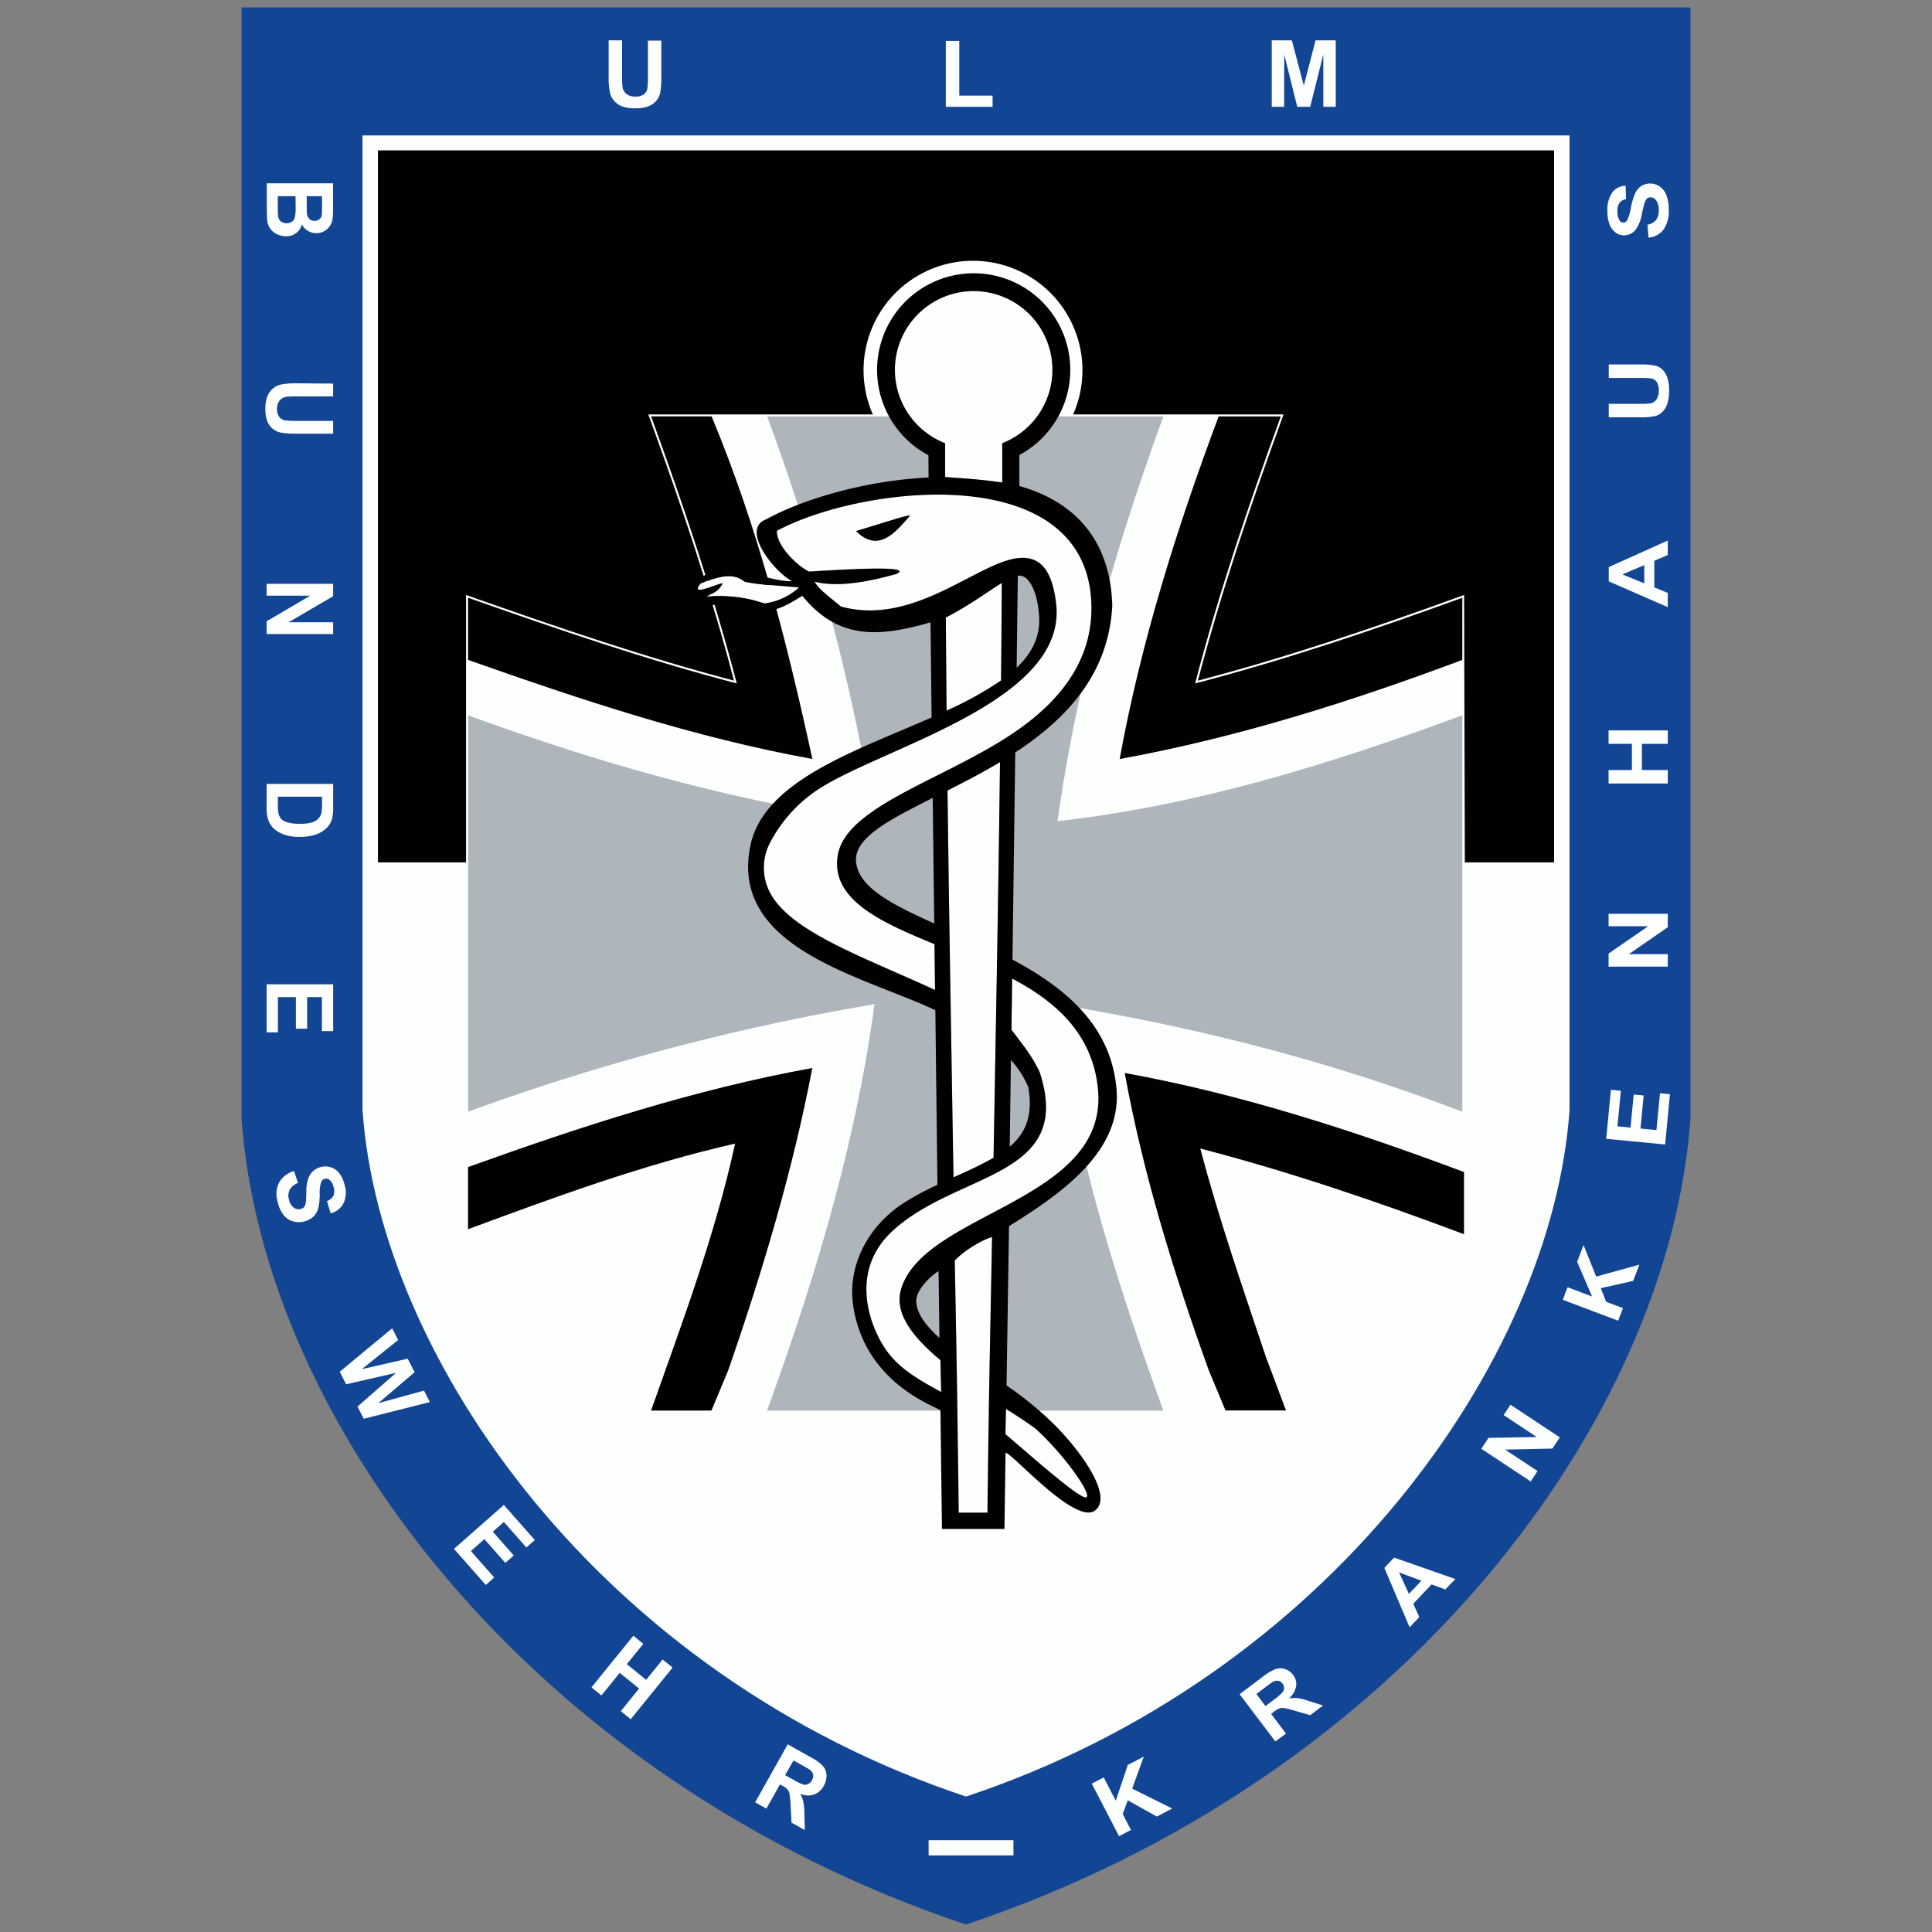 <svg id="Ebene_1" data-name="Ebene 1" xmlns="http://www.w3.org/2000/svg" xmlns:xlink="http://www.w3.org/1999/xlink" viewBox="0 0 520 520">
  <rect x="0" y="0" width="520" height="520" fill="#808080" stroke="none"/>
  <defs>
    <style>
      .cls-1, .cls-8 {
        fill: none;
      }

      .cls-2 {
        clip-path: url(#clip-path);
      }

      .cls-3 {
        fill: #134595;
      }

      .cls-10, .cls-3, .cls-4, .cls-7, .cls-9 {
        fill-rule: evenodd;
      }

      .cls-4, .cls-6 {
        fill: #fdffff;
      }

      .cls-5, .cls-9 {
        fill: #020000;
      }

      .cls-7 {
        fill: #fff;
      }

      .cls-8 {
        stroke: #fdffff;
        stroke-miterlimit: 22.93;
        stroke-width: 1.06px;
      }

      .cls-10 {
        fill: #afb6bb;
      }
    </style>
    <clipPath id="clip-path">
      <rect class="cls-1" x="65.04" y="2" width="389.93" height="516"/>
    </clipPath>
  </defs>
  <g class="cls-2">
    <g>
      <g class="cls-2">
        <path class="cls-3" d="M260,518c117.48-39.35,189.34-135.72,195-217.09V2H65V300.91C70.67,382.28,142.53,478.65,260,518"/>
      </g>
      <g class="cls-2">
        <path class="cls-4" d="M260,483.54C357.89,451,417.74,366,422.44,298.77V36.46H97.57V298.77C102.27,366,162.12,451,260,483.54"/>
      </g>
      <g class="cls-2">
        <rect class="cls-5" x="101.73" y="40.47" width="316.56" height="191.64"/>
      </g>
      <g class="cls-2">
        <rect class="cls-6" x="249.94" y="495.29" width="22.83" height="4.1"/>
      </g>
      <g class="cls-2">
        <rect class="cls-6" x="252.97" y="274.25" width="14.08" height="2.85"/>
      </g>
      <g class="cls-2">
        <path class="cls-7" d="M275.83,131.18l0-5.58a29.46,29.46,0,1,0-27.74.08l0,5.51h27.67Z"/>
      </g>
      <g class="cls-2">
        <path class="cls-4" d="M394,332.21l-.46-171.32c-23.78,8.64-47.39,16.67-71.87,23.05,6.37-24.42,14.43-48.17,23.05-71.87H175.25c8.61,23.66,16.7,47.5,23.05,71.87-24.58-6.41-48.36-14.6-72.33-23.05v170c23.56-8.75,47.35-17.47,71.88-23.05-5.32,24.47-14.28,48.3-22.61,71.87H346.11l-5.43-14.47c-6.21-18.64-12.66-37-17.63-56.05,24.22,6.32,47.55,14.27,71,23.06"/>
      </g>
      <g class="cls-2">
        <path class="cls-8" d="M394,332.21l-.46-171.32c-23.78,8.64-47.39,16.67-71.87,23.05,6.37-24.42,14.43-48.17,23.05-71.87H175.25c8.61,23.66,16.7,47.5,23.05,71.87-24.58-6.41-48.36-14.6-72.33-23.05v170c23.56-8.75,47.35-17.47,71.88-23.05-5.32,24.47-14.28,48.3-22.61,71.87H346.11l-5.43-14.47c-6.21-18.64-12.66-37-17.63-56.05C347.27,315.47,370.6,323.42,394,332.21Z"/>
      </g>
      <g class="cls-2">
        <path class="cls-9" d="M197.85,307.8c-24.53,5.58-48.32,14.31-71.88,23.05V314.12c30.42-10.94,60.88-20.89,92.67-26.67C213.38,315,205.21,342.3,196,368.82l-4.52,10.84H175.23c8.34-23.56,17.3-47.39,22.62-71.86"/>
      </g>
      <g class="cls-2">
        <path class="cls-9" d="M198.3,183.94c-6.36-24.37-14.44-48.21-23.05-71.87h16.28C204,142,211.8,172.79,218.65,204.28c-31.92-5.8-62-15.85-92.67-26.67V160.88c24,8.46,47.74,16.65,72.32,23.06"/>
      </g>
      <g class="cls-2">
        <path class="cls-9" d="M321.71,183.94c24.48-6.39,48.09-14.41,71.87-23.05v16.73c-30,11.24-60.64,20.93-92.22,26.67C307.1,172.76,316.79,142,328,112.08h16.73c-8.63,23.69-16.69,47.44-23.06,71.86"/>
      </g>
      <g class="cls-2">
        <path class="cls-10" d="M393.58,192.53V299.22c-36.34-13.85-70.94-22.6-108.94-28.93,4,37.83,15.62,73.85,28.48,109.39H206.44c12.95-35.61,23.83-71.64,28.93-109.39A617.85,617.85,0,0,0,126,299.22V192.53c35.88,13.05,71.59,23.23,109.4,28.48a586,586,0,0,0-28.93-108.93H313.12C300.09,147.9,290,182.79,284.64,221c37.58-4.18,73.59-15.42,108.94-28.48"/>
      </g>
      <g class="cls-2">
        <path class="cls-9" d="M323.07,309.16c5,19,11.41,37.4,17.63,56l5.43,14.47H329.85l-4.52-10.84c-9.39-26.07-17.64-52.73-22.61-80,31.34,5.69,61.48,15.48,91.32,26.67v16.73c-23.44-8.81-46.77-16.76-71-23.07"/>
      </g>
      <g class="cls-2">
        <path class="cls-4" d="M200.36,156.54c3.29.89,12.94,1.41,14.71,1.65a17.5,17.5,0,0,1-9.22,4.29l-3.17-.92a38.29,38.29,0,0,0-12.72-.9h0c2-1,3.5-1.56,4.54-3.63-2.42.48-9,3.73-5.9,0,3.76-1.34,8.32-3.35,11.76-.49"/>
      </g>
      <g class="cls-2">
        <path class="cls-4" d="M251.56,254.2l.14,12.21c-19.3-8.9-38.6-15.55-44.32-26a14.49,14.49,0,0,1-.14-13.56,38.65,38.65,0,0,1,13.91-15c18.38-11.36,66.9-23.66,63.06-50-1.2-9.43-4.94-12.36-10.45-11.64-11,1.45-27.94,18.35-47.39,13-2.23-1.91-5.72-4.34-7.06-6.68,6.7,1.68,15.58-.29,22-2.1,6-2.82-22.3-.59-23.56-.66-3.23-1.6-8.75-6.94-8.59-10.94,22.68-12.21,82.11-19.23,84.56,18.45,1,15.52-7.74,26.78-19.93,35.3-18.68,13.05-46.11,20.16-48.28,33.66-1.91,12,11.89,18,26.07,23.85"/>
      </g>
      <g class="cls-2">
        <path class="cls-4" d="M253.11,366l.21,8.66c-5.2-2.85-10.48-5.69-14.2-10.46-4.21-5.39-11.5-21.37,1.21-33,17.49-16,48.88-14.07,39.49-42.64-2.17-4.65-4.7-7.53-7.58-11.4l.18-13.78c12.09,6.34,21.66,15.17,23.09,29.67,3,30.46-46.93,33.1-53,54-1.87,6.48,3.16,12.78,10.56,19"/>
      </g>
      <g class="cls-2">
        <path class="cls-4" d="M270.63,386l.14-6.78c2.8,1.76,5.5,3.52,7.91,5.28,7.35,6.64,14.81,17,13.83,18.42S278,392.26,270.63,386"/>
      </g>
      <g class="cls-2">
        <path class="cls-4" d="M265.79,407.12h-7.72q-.4-33.93-1.08-67.84c3.55-3.71,9.2-6.29,10-6.28-.46,24.74-1,49.41-1.24,74.12"/>
      </g>
      <g class="cls-2">
        <path class="cls-4" d="M269.17,205.12c-.44,36.31-1.09,69.85-1.74,106.48-3.32,1.92-7,3.58-10.78,5.28-.58-35.59-1.18-69-1.61-104.12,4.59-2.32,9.42-4.82,14.13-7.64"/>
      </g>
      <g class="cls-2">
        <path class="cls-4" d="M269.65,156.9q-.07,13.13-.2,26.24a93.51,93.51,0,0,1-14.66,8.12q-.12-12.52-.2-25.06c6.44-3.32,11.41-7.08,15.06-9.3"/>
      </g>
      <g class="cls-2">
        <path class="cls-4" d="M254.41,128.38c0-3,0-6,0-9.07a21.19,21.19,0,1,1,15.38,0c0,3.52,0,7,0,10.57-8-1.15-13.34-1.21-15.32-1.5"/>
      </g>
      <g class="cls-2">
        <path class="cls-9" d="M274.37,130.83l0-8.37a26,26,0,1,0-24.49.06l.05,6c-17.09.8-34,5.9-43.65,11.23-7.17,2.56,2.14,14.29,6.94,16.68-3.79,0-6.25-1-11.49-2.11-9.72-4.85-13.63,2.58-20,6.82-9.7,6.48,1.57,1.16,8.18,1.81a36.64,36.64,0,0,1,12.26.92c5.78,1.43,8.73-.43,13.79-3.49,9.83,12.1,21,11,34.49,7.12l.29,25.6c-20.32,9-45.22,17-48.8,34.62-5.6,27.64,30.48,35,49.81,44.18l.56,47A73.88,73.88,0,0,0,242.9,324c-10,6.68-14.64,17.33-13.32,27,3,22.16,23.95,28,23.54,28.7l.41,31.82h16.82l.29-20.33c.24-1.84,18.43,19.37,24,15.42,5-3.56-3-15.07-10.21-22.52a92.07,92.07,0,0,0-13.52-11.19l.67-42.88c14.66-9.08,30.35-20.35,28.93-36.9-1.48-17.26-14-27.36-28-34.84l.75-55.76c13.46-8.82,25.12-20.77,26.11-39.47-.48-18.53-11-28.31-25-32.24m-20-2.45c0-3,0-6,0-9.07a21.19,21.19,0,1,1,15.38,0c0,3.52,0,7,0,10.57-8-1.15-13.34-1.21-15.32-1.5m-9.5,10.48c-4,4.52-8.51,10.11-14.54,4.09,8.59-2.58,14.54-4.61,14.54-4.09m28.7,40.86.32-24.74a3,3,0,0,1,.73,0c2.11.18,4.58,3.79,5,11.07.32,5.39-2,9.83-6.05,13.7m-4-22.82q-.07,13.13-.2,26.24a93.51,93.51,0,0,1-14.66,8.12q-.12-12.52-.2-25.06c6.44-3.32,11.41-7.08,15.06-9.3m-.48,48.22c-.44,36.31-1.09,69.85-1.74,106.48-3.32,1.92-7,3.58-10.78,5.28-.58-35.59-1.18-69-1.61-104.12,4.59-2.32,9.42-4.82,14.13-7.64m-18.11,9.64.41,33.78c-11.06-5-20.57-9.63-21.05-16.79-.42-6.4,9.22-11.22,20.64-17m14.73,192.36h-7.72q-.4-33.93-1.08-67.84c3.55-3.71,9.2-6.29,10.05-6.28-.47,24.74-1,49.41-1.25,74.12M270.63,386l.14-6.78c2.8,1.76,5.5,3.52,7.91,5.28,7.35,6.64,14.81,17,13.83,18.42S278,392.26,270.63,386m-17.52-20,.21,8.66c-5.2-2.85-10.48-5.69-14.2-10.46-4.21-5.39-11.5-21.37,1.21-33,17.49-16,48.88-14.07,39.49-42.64-2.17-4.65-4.7-7.53-7.58-11.4l.18-13.78c12.09,6.34,21.66,15.17,23.09,29.67,3,30.46-46.93,33.1-53,54-1.87,6.48,3.16,12.78,10.56,19m-1.55-111.8.14,12.21c-19.3-8.9-38.6-15.55-44.32-26a14.49,14.49,0,0,1-.14-13.56,38.65,38.65,0,0,1,13.91-15c18.38-11.36,66.9-23.66,63.06-50-1.19-9.43-4.94-12.36-10.45-11.64-11,1.45-27.94,18.35-47.39,13-2.23-1.91-5.72-4.34-7.06-6.68,6.7,1.68,15.58-.29,22-2.1,6-2.82-22.3-.59-23.56-.67-3.23-1.6-8.75-6.94-8.59-10.94,22.68-12.21,82.11-19.23,84.56,18.45,1,15.52-7.74,26.78-19.93,35.3-18.68,13-46.11,20.16-48.28,33.66-1.91,12,11.89,18,26.07,23.86m20.23,54.49.32-23.32a26,26,0,0,1,4.66,7.24c1,5.59.55,11.52-5,16.08m-19.13,33.6.23,17.87c-3.46-3.11-5.85-6.23-6.21-9.3-.61-4.16,6.11-9.09,6-8.57m-52.3-185.75c3.29.89,12.94,1.41,14.71,1.65a17.5,17.5,0,0,1-9.22,4.29l-3.17-.92a38.29,38.29,0,0,0-12.72-.9h0c2-1,3.5-1.56,4.54-3.63-2.42.48-9,3.73-5.9,0,3.76-1.34,8.32-3.35,11.76-.49"/>
      </g>
      <g class="cls-2">
        <path class="cls-4" d="M163.82,10.86h3.62v9.7a21.57,21.57,0,0,0,.13,3,3,3,0,0,0,1.09,1.77A3.76,3.76,0,0,0,171,26a3.59,3.59,0,0,0,2.3-.62,2.53,2.53,0,0,0,.93-1.55,21,21,0,0,0,.16-3v-9.9H178v9.41a24.59,24.59,0,0,1-.29,4.55,5.12,5.12,0,0,1-1.08,2.26,5.32,5.32,0,0,1-2.09,1.45,9,9,0,0,1-3.44.55,9.71,9.71,0,0,1-3.87-.6A5.45,5.45,0,0,1,165.18,27a5,5,0,0,1-1-2,21.35,21.35,0,0,1-.36-4.54V10.86Z"/>
      </g>
      <g class="cls-2">
        <polygon class="cls-4" points="254.57 28.75 254.57 11.01 258.19 11.01 258.19 25.73 267.16 25.73 267.16 28.75 254.57 28.75"/>
      </g>
      <g class="cls-2">
        <polygon class="cls-4" points="342.29 28.75 342.29 10.86 347.71 10.86 350.92 23.06 354.09 10.86 359.52 10.86 359.52 28.75 356.18 28.75 356.17 14.66 352.64 28.75 349.16 28.75 345.65 14.66 345.63 28.75 342.29 28.75"/>
      </g>
      <g class="cls-2">
        <path class="cls-4" d="M89.65,49.34v6.81a18.54,18.54,0,0,1-.18,3,4.34,4.34,0,0,1-2.23,3.08,4.19,4.19,0,0,1-2.09.53,4.3,4.3,0,0,1-2.3-.65,3.94,3.94,0,0,1-1.57-1.74A4.33,4.33,0,0,1,77,63.6a5.76,5.76,0,0,1-2.38-.53,4.68,4.68,0,0,1-1.84-1.48,4.79,4.79,0,0,1-.86-2.3c-.06-.57-.1-2-.12-4.15v-5.8Zm-3,3.46H82.56v2.25c0,1.34,0,2.16.06,2.49a2.26,2.26,0,0,0,.64,1.39,1.89,1.89,0,0,0,1.38.5A2,2,0,0,0,86,59a1.92,1.92,0,0,0,.63-1.29c0-.34.06-1.32.06-2.93Zm-7.11,0H74.78V56a15.22,15.22,0,0,0,.11,2.36,2.13,2.13,0,0,0,.71,1.25,2.63,2.63,0,0,0,2.89.11,2.09,2.09,0,0,0,.83-1.07,11.79,11.79,0,0,0,.25-3.06Z"/>
      </g>
      <g class="cls-2">
        <path class="cls-4" d="M89.66,103.25v3.44H80a20.17,20.17,0,0,0-3,.13,2.92,2.92,0,0,0-1.76,1,3.47,3.47,0,0,0-.67,2.25,3.28,3.28,0,0,0,.63,2.18,2.44,2.44,0,0,0,1.55.89,21.18,21.18,0,0,0,3,.15h9.91v3.44H80.25a25,25,0,0,1-4.56-.28,4.87,4.87,0,0,1-3.71-3,8.39,8.39,0,0,1-.54-3.27,9.18,9.18,0,0,1,.58-3.68,5.36,5.36,0,0,1,1.54-2,5.14,5.14,0,0,1,2-1,22.65,22.65,0,0,1,4.55-.33Z"/>
      </g>
      <g class="cls-2">
        <polygon class="cls-4" points="71.76 157.14 89.66 157.14 89.66 160.47 77.67 167.48 89.66 167.48 89.66 170.66 71.76 170.66 71.76 167.22 83.52 160.32 71.76 160.32 71.76 157.14"/>
      </g>
      <g class="cls-2">
        <path class="cls-4" d="M89.67,211v6.27a11.69,11.69,0,0,1-.34,3.24,5.67,5.67,0,0,1-1.65,2.56,7.87,7.87,0,0,1-2.9,1.62,13.82,13.82,0,0,1-4.22.56,12.25,12.25,0,0,1-3.81-.53,8,8,0,0,1-3.17-1.81,5.88,5.88,0,0,1-1.43-2.41,9.67,9.67,0,0,1-.38-3V211Zm-3,3.44H74.79V217A9,9,0,0,0,75,219.1a3.22,3.22,0,0,0,.74,1.38,3.92,3.92,0,0,0,1.73.89,11.92,11.92,0,0,0,3.27.35,11.33,11.33,0,0,0,3.19-.35,4.26,4.26,0,0,0,1.74-1,3.39,3.39,0,0,0,.84-1.59,15.14,15.14,0,0,0,.17-2.81Z"/>
      </g>
      <g class="cls-2">
        <polygon class="cls-4" points="71.77 264.92 89.67 264.92 89.67 277.52 86.65 277.52 86.64 268.38 82.67 268.38 82.67 276.88 79.64 276.88 79.64 268.38 74.8 268.38 74.8 277.86 71.77 277.86 71.77 264.92"/>
      </g>
      <g class="cls-2">
        <path class="cls-4" d="M79.12,315.2l1.11,3.19A4.31,4.31,0,0,0,78,320.17a3.57,3.57,0,0,0-.24,2.61A3.66,3.66,0,0,0,79,325a2.24,2.24,0,0,0,1.87.42,1.75,1.75,0,0,0,1-.59,2.89,2.89,0,0,0,.46-1.38c.05-.43.1-1.37.13-2.85a9.17,9.17,0,0,1,.84-4.17,4.83,4.83,0,0,1,3.16-2.35,4.78,4.78,0,0,1,2.67.13,4.65,4.65,0,0,1,2.25,1.65,8.14,8.14,0,0,1,1.38,3.1,6.8,6.8,0,0,1-.35,5A5.38,5.38,0,0,1,89,326.58L88,323.26a3.17,3.17,0,0,0,1.72-1.37,3.24,3.24,0,0,0,.1-2.24,3.67,3.67,0,0,0-1.17-2.12,1.34,1.34,0,0,0-1.21-.26,1.42,1.42,0,0,0-.94.74,8.55,8.55,0,0,0-.45,3.34,16.31,16.31,0,0,1-.4,3.89,4.92,4.92,0,0,1-1.34,2.25,5.64,5.64,0,0,1-2.62,1.31,5.47,5.47,0,0,1-3-.13,5,5,0,0,1-2.47-1.78,9,9,0,0,1-1.49-3.45,7,7,0,0,1,.39-5.18,6.88,6.88,0,0,1,4-3.06"/>
      </g>
      <g class="cls-2">
        <polygon class="cls-4" points="91.44 369.21 105.55 357.51 107.16 360.67 97.38 368.51 109.73 365.69 111.59 369.33 101.81 377.67 114.13 374.28 115.69 377.37 97.9 381.86 96.22 378.58 106.61 369.5 93.16 372.58 91.44 369.21"/>
      </g>
      <g class="cls-2">
        <polygon class="cls-4" points="122.19 416.88 135.61 405.06 143.94 414.5 141.67 416.51 135.62 409.64 132.64 412.27 138.27 418.65 136.01 420.65 130.37 414.26 126.74 417.47 133.01 424.58 130.75 426.59 122.19 416.88"/>
      </g>
      <g class="cls-2">
        <polygon class="cls-4" points="159.2 454.15 170.47 440.26 173.15 442.44 168.7 447.91 173.91 452.13 178.35 446.65 181.03 448.83 169.76 462.73 167.09 460.56 172.01 454.48 166.8 450.25 161.88 456.33 159.2 454.15"/>
      </g>
      <g class="cls-2">
        <path class="cls-4" d="M203.25,485.09l8.77-15.6,6.31,3.54a11.79,11.79,0,0,1,3.22,2.36,3.92,3.92,0,0,1,.9,2.46,5.36,5.36,0,0,1-.74,2.83A4.93,4.93,0,0,1,219.1,483a5.25,5.25,0,0,1-3.73-.2,7.36,7.36,0,0,1,.86,2.21,19.49,19.49,0,0,1,.28,3.49l.1,4.06-3.58-2-.24-4.61a24.48,24.48,0,0,0-.3-3.18,2.72,2.72,0,0,0-.53-1.15,5.6,5.6,0,0,0-1.42-1l-.61-.34-3.66,6.51Zm8.06-7.31,2.23,1.24a12.75,12.75,0,0,0,2.79,1.32,1.86,1.86,0,0,0,1.21-.19,2.4,2.4,0,0,0,1-1,2.27,2.27,0,0,0,.31-1.5,2.08,2.08,0,0,0-.78-1.24c-.23-.18-.94-.6-2.15-1.28l-2.34-1.31Z"/>
      </g>
      <g class="cls-2">
        <polygon class="cls-4" points="301.19 494.2 293.85 480.06 297.07 478.4 300.31 484.66 303.55 475.03 307.85 472.8 304.72 481.41 315.5 486.77 311.36 488.93 303.54 484.56 302.18 488.26 304.4 492.53 301.19 494.2"/>
      </g>
      <g class="cls-2">
        <path class="cls-4" d="M343.25,468.7,333.64,456l6.08-4.58a15.08,15.08,0,0,1,3.58-2.18,4.14,4.14,0,0,1,2.58,0,4.26,4.26,0,0,1,2.13,1.53,4,4,0,0,1,.85,3.08,6.05,6.05,0,0,1-1.93,3.3,8.23,8.23,0,0,1,2.34-.1,17.54,17.54,0,0,1,3.2.84l3.61,1.16-3.44,2.6-4.16-1.21a22.06,22.06,0,0,0-2.94-.72,2.75,2.75,0,0,0-1.26.13,7,7,0,0,0-1.57,1l-.58.45,4,5.31Zm-2.65-9.51,2.13-1.61a14.62,14.62,0,0,0,2.47-2.12,1.87,1.87,0,0,0,.4-1.15,2,2,0,0,0-.43-1.18,1.79,1.79,0,0,0-1.17-.74,2.29,2.29,0,0,0-1.45.32c-.26.15-1,.66-2.14,1.54l-2.25,1.7Z"/>
      </g>
      <g class="cls-2">
        <path class="cls-4" d="M391.71,425,389,427.81l-3.69-1.37-4.93,5.22,1.62,3.57L379.4,438l-6.8-16,2.63-2.77Zm-9.14.47-6-2.25L379.2,429Z"/>
      </g>
      <g class="cls-2">
        <polygon class="cls-4" points="411.99 398.73 398.7 389.94 400.63 387.01 413.6 386.77 404.7 380.87 406.55 378.08 419.83 386.87 417.83 389.88 405.1 390.16 413.83 395.94 411.99 398.73"/>
      </g>
      <g class="cls-2">
        <polygon class="cls-4" points="435.53 355.47 420.63 349.85 421.91 346.46 428.51 348.95 424.49 339.63 426.21 335.09 429.62 343.59 441.23 340.39 439.57 344.75 430.84 346.72 432.31 350.38 436.81 352.09 435.53 355.47"/>
      </g>
      <g class="cls-2">
        <polygon class="cls-4" points="448.17 308.04 432.31 306.51 433.58 293.32 436.26 293.58 435.34 303.15 438.86 303.5 439.71 294.59 442.39 294.85 441.54 303.75 445.83 304.17 446.79 294.25 449.47 294.5 448.17 308.04"/>
      </g>
      <g class="cls-2">
        <polygon class="cls-4" points="448.88 260.17 432.95 260.17 432.95 256.66 443.62 249.29 432.95 249.29 432.95 245.95 448.88 245.95 448.88 249.56 438.41 256.81 448.88 256.81 448.88 260.17"/>
      </g>
      <g class="cls-2">
        <polygon class="cls-4" points="448.88 210.88 432.95 210.88 432.95 207.26 439.23 207.26 439.23 200.21 432.95 200.21 432.95 196.59 448.88 196.59 448.88 200.21 441.92 200.21 441.92 207.26 448.88 207.26 448.88 210.88"/>
      </g>
      <g class="cls-2">
        <path class="cls-4" d="M448.88,145.48v3.9l-3.62,1.55v7.17l3.62,1.49v3.83L433,156.47v-3.83Zm-6.32,6.63-5.89,2.49,5.89,2.41Z"/>
      </g>
      <g class="cls-2">
        <path class="cls-4" d="M433,112.31v-3.62h8.64a17.23,17.23,0,0,0,2.66-.13,2.48,2.48,0,0,0,1.56-1.09,4.08,4.08,0,0,0,.6-2.36,3.9,3.9,0,0,0-.56-2.29,2.14,2.14,0,0,0-1.37-.93,16.48,16.48,0,0,0-2.7-.16H433V98.1h8.38a19.78,19.78,0,0,1,4.06.29,4.37,4.37,0,0,1,2,1.08,5.45,5.45,0,0,1,1.3,2.1,9.93,9.93,0,0,1,.49,3.43,10.88,10.88,0,0,1-.53,3.87,5.4,5.4,0,0,1-1.37,2.09,4.34,4.34,0,0,1-1.76,1,17.19,17.19,0,0,1-4,.35H433Z"/>
      </g>
      <g class="cls-2">
        <path class="cls-4" d="M443.72,64l-.31-3.52a3.72,3.72,0,0,0,2.32-1.28,4.23,4.23,0,0,0,.73-2.61A4.32,4.32,0,0,0,445.8,54a1.89,1.89,0,0,0-1.53-.89,1.37,1.37,0,0,0-1,.37,3.11,3.11,0,0,0-.68,1.3c-.13.42-.37,1.38-.7,2.88a10.21,10.21,0,0,1-1.58,4.06,4,4,0,0,1-3.22,1.63,3.75,3.75,0,0,1-2.28-.77,4.93,4.93,0,0,1-1.62-2.23,10.1,10.1,0,0,1-.55-3.51A8,8,0,0,1,434,51.73,4.5,4.5,0,0,1,437.54,50l.11,3.62a2.73,2.73,0,0,0-1.78,1,3.92,3.92,0,0,0-.54,2.27,4.49,4.49,0,0,0,.57,2.45,1.15,1.15,0,0,0,1,.56,1.18,1.18,0,0,0,1-.53A10.25,10.25,0,0,0,438.93,56a19.66,19.66,0,0,1,1.14-3.89,4.81,4.81,0,0,1,1.62-2,4.52,4.52,0,0,1,5.1.14,5,5,0,0,1,1.77,2.41,11.17,11.17,0,0,1,.59,3.89,8.48,8.48,0,0,1-1.39,5.21,5.65,5.65,0,0,1-4,2.2"/>
      </g>
    </g>
  </g>
  <rect class="cls-1" x="0.5" y="0.5" width="519" height="519"/>
</svg>
